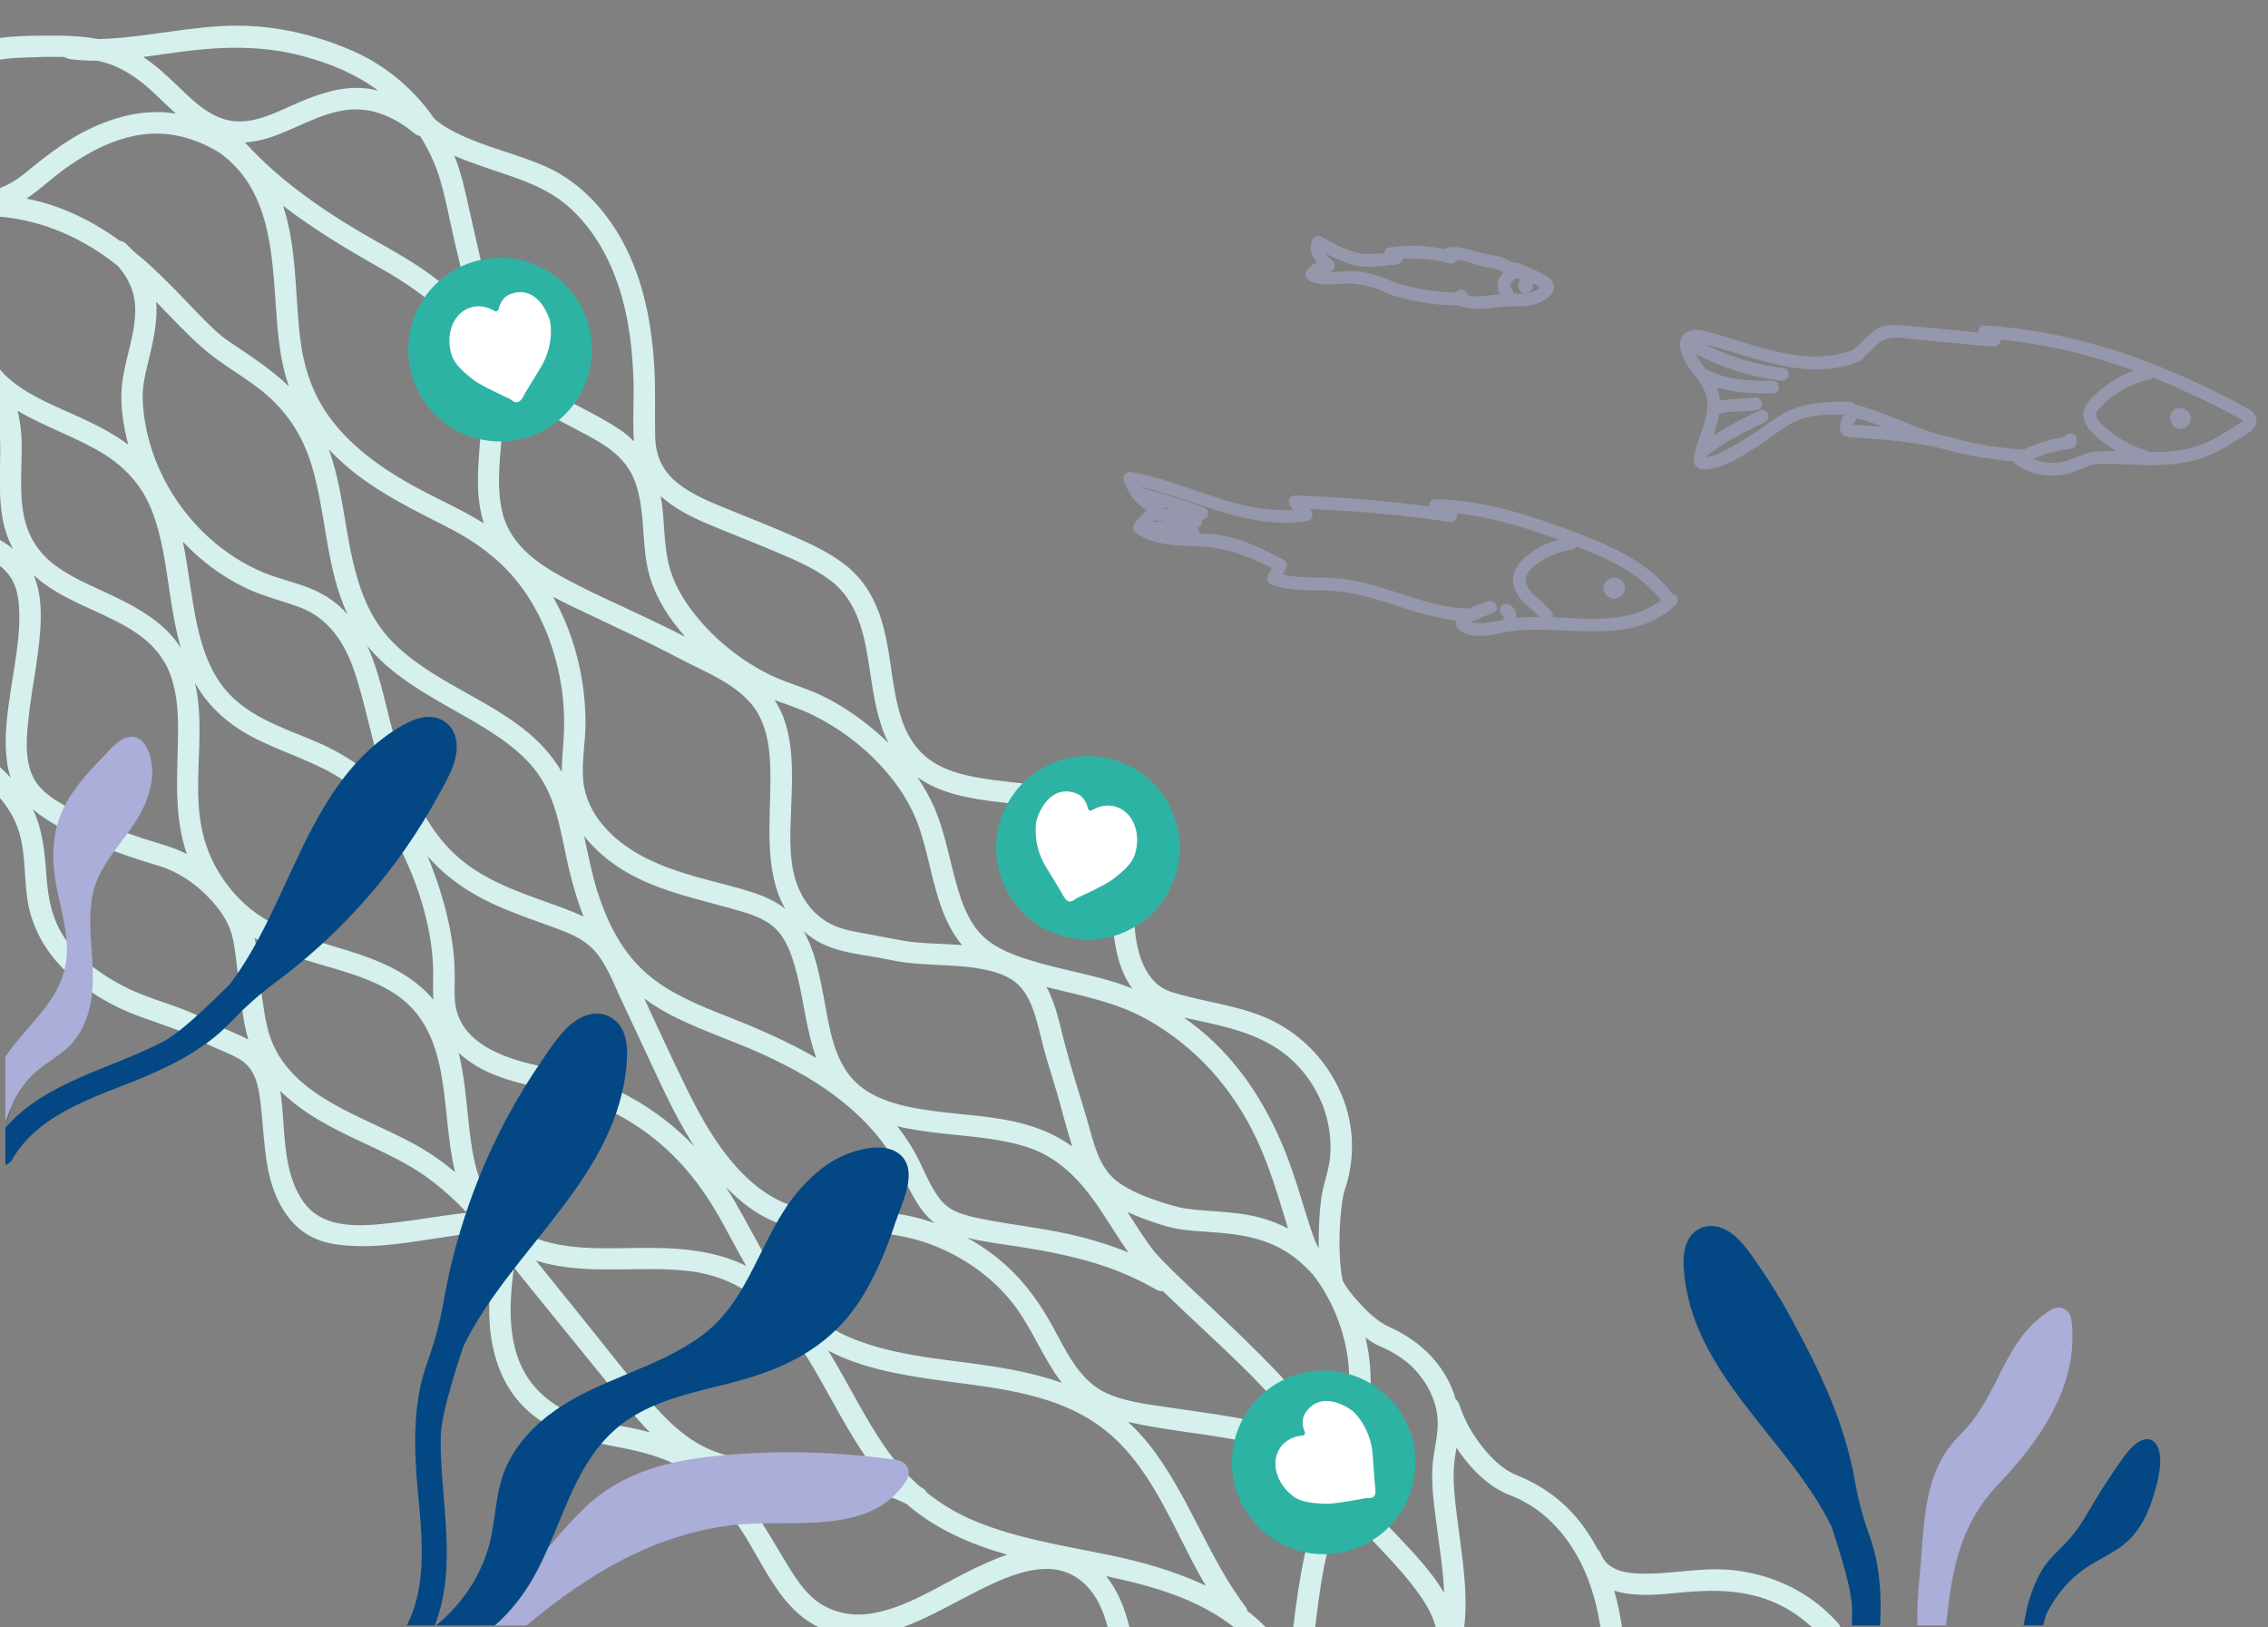 <?xml version="1.0" encoding="UTF-8"?>
<svg id="Calque_1" xmlns="http://www.w3.org/2000/svg" version="1.1" viewBox="0 0 397.903 285.38">
  <rect x="0" y="0" width="397.903" height="285.38" fill="#808080" stroke="none"/>
  <!-- Generator: Adobe Illustrator 29.2.1, SVG Export Plug-In . SVG Version: 2.1.0 Build 116)  -->
  <defs>
    <style>
      .st0 {
        fill: #2db3a4;
      }

      .st1 {
        fill: #034884;
      }

      .st2 {
        fill: #fff;
      }

      .st3 {
        fill: #aaaed8;
      }

      .st4 {
        fill: #d5f0ed;
      }

      .st5 {
        opacity: .5;
      }
    </style>
  </defs>
  <path class="st4" d="M322.493,284.729c-4.7-5.286-11.019-8.414-18.004-9.277-5.755-.711-11.336.768-17.076.542-2.611-.103-5.481-.731-6.551-3.417-.135-.339-.336-.637-.583-.87-.9-1.693-1.937-3.319-3.151-4.849-2.96-3.733-6.711-6.382-11.097-8.145-2.385-.959-4.313-2.897-5.901-4.867-1.771-2.197-3.229-4.741-4.082-7.435-.135-.425-.37-.737-.657-.95-1.6-5.758-6.071-10.246-11.556-12.666-2.341-1.033-4.239-3.021-5.918-4.901-.712-.798-1.333-1.629-1.923-2.509-.131-.232-.256-.469-.392-.698-.017-.058-.038-.114-.052-.172-.077-.335-.174-.843-.205-1.071-.55-4.085-.416-9.34.233-13.27.162-.979.508-1.863.775-2.818.476-1.701.742-3.487.824-5.251.146-3.118-.362-6.316-1.462-9.236-2.259-5.997-6.77-11.051-12.546-13.867-5.617-2.739-11.856-3.145-17.729-5.04-4.12-1.329-5.709-5.94-6.233-9.949-.641-4.902-.22-9.933-1.377-14.77-.551-2.302-1.544-4.498-3.136-6.27-1.815-2.019-4.357-3.157-6.901-3.96-5.909-1.865-12.209-1.62-18.21-3.026-2.729-.64-5.431-1.66-7.528-3.581-2.105-1.928-3.369-4.452-4.161-7.163-1.686-5.771-1.58-11.945-3.631-17.625-1.103-3.056-2.792-5.848-5.283-7.974-2.897-2.472-6.367-4.079-9.824-5.603-3.872-1.706-7.814-3.246-11.732-4.842-2.924-1.191-5.97-2.426-8.469-4.4-2.677-2.115-3.921-4.765-4.005-8.166-.1-4.02.086-8.032-.143-12.053-.431-7.555-1.821-15.137-5.386-21.883-2.993-5.663-7.577-10.728-13.482-13.392-5.161-2.329-10.804-3.461-15.875-5.994-1.389-.694-2.772-1.507-3.926-2.56-.221-.319-.431-.644-.665-.955-3.494-4.661-8.097-8.44-13.438-10.795-5.964-2.629-12.414-4.254-18.942-4.475-7.233-.245-14.378,1.389-21.547,2.071-1.435.136-2.875.232-4.315.258-2.98-.558-6.064-.641-9.076-.609-2.699.029-5.463.044-8.156.415v3.796c1.353-.209,2.722-.31,4.095-.359,2.373-.085,4.802-.18,7.214-.1.308.198.678.324,1.065.376,1.545.207,3.099.279,4.654.27.12.026.243.043.363.07,4.006.919,7.013,3.121,9.945,5.894,1.157,1.094,2.307,2.235,3.507,3.315-.964-.148-1.939-.244-2.927-.261-4.378-.074-8.646,1.195-12.544,3.115-4.171,2.054-7.708,4.931-11.297,7.837-1.301,1.053-2.653,1.822-4.073,2.383v5.01c7.608.673,14.601,3.788,20.613,8.588,1.422,1.579,2.462,3.377,2.898,5.54.448,2.223.138,4.572-.31,6.768-.463,2.268-1.121,4.494-1.54,6.772-.436,2.374-.469,4.673-.184,7.069.212,1.782.562,3.535,1.02,5.253-2.554-1.919-5.458-3.394-8.339-4.727-4.165-1.926-8.699-3.618-12.269-6.58-.692-.574-1.316-1.197-1.888-1.86v12.159c.075,1.574.036,3.159,0,4.755v4.683c.094,2.733.428,5.468,1.427,8.008.252.641.548,1.248.867,1.837-.717-.579-1.491-1.095-2.294-1.571v4.554c.898.731,1.686,1.584,2.225,2.623.773,1.49,1.046,3.219,1.131,4.881.229,4.501-.653,9.002-1.332,13.43-.689,4.494-1.42,9.108-.769,13.65.132.919.347,1.77.628,2.572-.6-.647-1.235-1.264-1.883-1.869v5.433c1.082,1.291,2.024,2.689,2.713,4.244,1.838,4.149,1.439,8.878,2.053,13.28,1.203,8.624,7.459,14.761,14.898,18.673,3.814,2.006,7.915,3.107,11.906,4.664,2.054.801,3.941,1.923,5.941,2.839,1.475.676,3.011,1.244,4.423,2.051,2.896,1.656,3.415,4.71,3.782,7.8.433,3.645.547,7.324,1.186,10.945.628,3.557,1.889,7.008,4.292,9.758,2.068,2.367,4.71,3.595,7.787,4.035,6.698.96,13.554-.514,20.173-1.454,1.818-.258,4.917-1.007,6.637.183.283.332.569.662.849.996.24.528.19,1.065.129,1.644-.022.208-.05.416-.076.624-.008.051-.094.691-.117.854-.555,3.997-1.002,8.024-.586,12.059.518,5.022,2.238,9.894,5.844,13.545,2.126,2.152,4.736,3.706,7.531,4.822,3.438,1.373,7.119,1.849,10.72,2.61,3.832.81,7.58,1.922,10.868,4.116,3.736,2.493,6.56,6.301,9.016,10.002,3.652,5.504,6.369,12.681,12.183,16.332.483.303.967.564,1.451.805h14.836c7.066-2.591,14.036-7.587,20.503-9.469,2.665-.776,5.549-1.145,8.202-.113,2.574,1.001,4.481,3.047,5.691,5.48.655,1.317,1.124,2.694,1.502,4.101h3.811c-.815-3.286-2.047-6.438-4.079-8.942,8.053,1.7,15.989,3.931,22.41,8.942h5.568c-1.001-1.024-2.075-1.972-3.212-2.85-.032-.231-.112-.452-.258-.645-6.748-8.892-10.08-19.86-17.043-28.611-1.113-1.398-2.333-2.696-3.637-3.896,9.115,2.079,18.573,2.28,27.501,5.291,2.191.739,4.294,1.663,6.289,2.832.492,1.568.467,3.325.139,4.965-.706,3.53-2.205,6.849-2.958,10.375-.88,4.119-1.483,8.322-1.968,12.537h3.842c.081-.653.149-1.308.234-1.961.524-4.001,1.035-8.052,2.094-11.953.685-2.522,1.672-4.976,2.264-7.519.917,1.384,2.121,2.591,3.24,3.831,3.077,3.413,6.403,6.626,9.228,10.258,1.567,2.014,3.394,4.628,4.086,7.343h5.006c.721-6.383-.446-12.65-1.222-18.972-.426-3.471-.923-7.026-.456-10.517.089-.665.198-1.328.306-1.991,1.482,2.285,3.294,4.358,5.364,6.009,1.464,1.167,2.982,1.964,4.726,2.622.045.017.09.035.132.052.18.079.359.159.537.243.431.203.855.422,1.271.654,2.16,1.205,3.671,2.417,5.389,4.242,2.248,2.387,3.998,5.24,5.268,8.256,1.267,3.008,2.074,6.18,2.569,9.402h3.786c-.317-2.159-.761-4.297-1.361-6.384,3.07.963,6.715.795,10.005.471,5.654-.556,11.095-.92,16.573.989,3.044,1.061,5.748,2.77,8.094,4.924h5.019c-.079-.234-.208-.465-.402-.684ZM209.864,178.932c6.226,1.36,12.462,2.76,17.179,7.355,4.385,4.272,6.786,10.262,6.338,16.388-.189,2.589-1.24,4.951-1.574,7.508-.299,2.283-.415,4.59-.453,6.891-.01.614-.015,1.228-.011,1.843-.021-.039-.05-.074-.07-.114-.133-.253-.254-.512-.375-.771-.001-.003-.049-.111-.085-.191-.043-.105-.135-.328-.148-.359-.51-1.302-.937-2.634-1.351-3.969-1.04-3.349-2.023-6.714-3.252-10.001-3.284-8.785-8.225-16.902-15.545-22.903-.903-.74-1.837-1.447-2.789-2.129.719.154,1.436.3,2.137.453ZM201.127,178.753c8.697,4.832,15.223,12.231,19.407,21.206,1.598,3.428,2.822,7.013,3.943,10.621.506,1.628.98,3.273,1.504,4.9-1.883-.965-3.891-1.702-5.999-2.172-3.929-.875-7.926-.769-11.888-1.318-1.692-.234-3.655-.899-5.373-1.481-2.224-.754-4.403-1.675-6.345-3.013-3.694-2.546-4.48-7.118-5.674-11.165-1.312-4.45-2.761-8.893-3.933-13.381-.845-3.236-1.522-6.828-3.163-9.827.478.118.958.236,1.427.35,5.545,1.348,11.062,2.482,16.095,5.279ZM79.532,166.759c-.404-3.513-1.201-6.954-2.248-10.329-.661-2.13-1.422-4.243-2.305-6.302,3.589,4.156,8.137,7.031,13.228,9.176,2.804,1.182,5.679,2.178,8.539,3.216,2.679.972,5.47,1.986,7.455,4.126,2.132,2.3,3.293,5.494,4.603,8.294,1.528,3.266,3.056,6.532,4.585,9.798,2.433,5.2,4.782,10.464,7.801,15.36.204.331.417.657.628.984-3.26-3.414-7.057-6.34-11.181-8.611-2.6-1.432-5.352-2.624-8.177-3.534-3.103-1-6.315-1.568-9.476-2.348-5.235-1.293-11.691-3.797-12.977-9.731-.335-1.546-.254-3.156-.234-4.728.023-1.797-.034-3.583-.239-5.37ZM34.21,119.768c2.444,4.42,6.283,7.629,10.806,9.879,5.037,2.506,10.558,4.06,15.258,7.223,4.85,3.263,8.258,8.255,10.695,13.484,2.679,5.75,4.626,12.266,4.989,18.614.12,2.095-.06,4.258.069,6.376-3.784-4.545-9.394-6.884-15.049-8.621-6.808-2.091-13.75-3.771-18.924-9.011-2.531-2.564-4.547-5.692-5.756-9.092-1.268-3.565-1.559-7.266-1.535-11.025.037-5.876.788-12.062-.553-17.827ZM27.401,52.937c2.701,2.785,5.332,5.638,8.26,8.192,3.476,3.033,7.661,5.125,11.151,8.16,4.034,3.508,6.579,7.804,8.041,12.92,2.386,8.35,2.408,17.658,6.13,25.571-1.767-2.046-3.994-3.533-6.494-4.551-2.759-1.124-5.699-1.721-8.443-2.888-9.509-4.043-16.891-12.678-19.748-22.566-.721-2.496-1.166-5.059-1.264-7.657-.081-2.144.38-4.199.879-6.272.853-3.546,1.795-7.259,1.488-10.91ZM84.887,91.794c-4.192-2.623-8.801-4.542-13.124-6.993-5.357-3.037-10.554-6.837-14.156-11.91-2.995-4.218-4.421-8.909-4.999-14.004-.844-7.439-.549-15.586-2.942-22.791,5.263,4.025,10.965,7.496,16.746,10.754,8.678,4.891,17.822,11.645,18.148,22.517.157,5.245-.79,10.452-.708,15.695.037,2.373.37,4.616,1.035,6.731ZM137.777,159.421c-1.537-1.222-3.343-2.071-5.231-2.721-3.37-1.159-6.88-1.905-10.305-2.88-6.124-1.742-12.232-4.098-16.459-9.079-1.845-2.175-3.178-4.899-3.451-7.757-.33-3.456.422-6.951.396-10.417-.046-5.982-1.225-11.973-3.541-17.491-.63-1.502-1.354-2.966-2.153-4.388,2.103,1.116,4.266,2.114,6.33,3.098,5.27,2.513,10.567,4.929,15.728,7.664,4.167,2.208,8.944,3.987,12.247,7.479,3.41,3.604,3.827,8.778,3.831,13.503.007,7.614-1.199,16.404,2.608,22.988ZM142.697,184.046c.158.523.336,1.034.525,1.538-4.94-2.884-10.26-5.18-15.565-7.275-5.203-2.054-10.64-4.207-14.793-8.078-3.992-3.72-6.415-8.701-8.044-13.839-1.01-3.183-1.625-6.482-2.341-9.749,2.087,2.653,4.81,4.854,7.683,6.479,6.071,3.434,12.991,4.714,19.61,6.653,2.605.763,5.274,1.705,7.011,3.907,1.3,1.648,2.054,3.687,2.633,5.68,1.402,4.823,1.826,9.875,3.282,14.685ZM141.001,163.343c.494.432,1.027.847,1.603,1.24,3.953,2.7,9.01,2.773,13.536,3.776,5.281,1.171,10.739.618,16.037,1.595,2.316.427,4.797,1.128,6.522,2.823,1.597,1.57,2.421,3.727,3.049,5.831.7,2.345,1.171,4.751,1.877,7.094.62,2.056,1.263,4.104,1.86,6.167.878,3.032,1.646,6.181,2.634,9.227-3.618-2.636-7.832-4.036-12.291-4.787-5.136-.865-10.373-1.01-15.492-1.983-4.425-.841-9.098-2.428-11.76-6.32-2.627-3.84-3.242-8.819-4.096-13.283-.737-3.851-1.527-7.929-3.48-11.382ZM102.378,160.784c-1.171-.578-2.391-1.067-3.609-1.52-5.762-2.145-11.819-3.926-16.821-7.639-9.063-6.729-11.906-18.572-14.466-28.94-.784-3.177-1.675-6.406-3.042-9.395,5.443,6.614,13.606,10.061,20.759,14.506,3.569,2.218,7.087,4.807,9.463,8.336,3.309,4.916,3.858,10.992,5.235,16.613.663,2.707,1.458,5.421,2.481,8.04ZM98.5,120.492c.446,2.895.557,5.859.402,8.782-.109,2.043-.343,4.068-.354,6.091-1.698-2.865-3.935-5.348-6.618-7.456-7.085-5.566-16.032-8.539-22.573-14.818-7.618-7.313-7.877-18.181-9.904-27.89-.45-2.154-1.016-4.299-1.752-6.377,1.325,1.397,2.744,2.708,4.251,3.908,5.12,4.077,10.866,6.826,16.655,9.791,5.621,2.879,10.418,6.584,13.901,11.916,3.159,4.837,5.115,10.357,5.991,16.054ZM37.014,99.423c2.105,1.585,4.381,2.943,6.787,4.017,2.736,1.222,5.613,1.938,8.427,2.939,5.381,1.914,8.23,6.273,9.987,11.498,1.756,5.221,2.7,10.682,4.368,15.934.624,1.965,1.322,3.919,2.123,5.828-3.493-4.179-7.81-7.154-12.837-9.359-5.066-2.222-10.743-3.93-14.875-7.777-3.585-3.338-5.303-7.925-6.351-12.606-1.074-4.8-1.535-9.944-2.557-14.878,1.516,1.593,3.159,3.073,4.927,4.404ZM119.938,189.851c-2.362-4.876-4.633-9.799-6.915-14.715,1.764,1.294,3.663,2.426,5.671,3.409,4.962,2.428,10.239,4.131,15.257,6.434,4.966,2.279,9.843,4.97,14.091,8.432,4.116,3.354,7.645,7.369,9.998,12.152,1.638,3.33,3.122,6.74,5.932,8.972-1.694-.594-3.426-1.078-5.189-1.409-3.154-.592-6.31-.68-9.51-.629-3.295.052-6.605.117-9.794-.835-4.662-1.392-8.421-4.631-11.453-8.336-3.318-4.055-5.812-8.78-8.087-13.476ZM131.287,211.674c4.725,3.504,10.161,4.646,15.963,4.616,3.247-.017,6.506-.196,9.727.326,2.789.452,5.554,1.243,8.14,2.388,5.129,2.271,9.854,5.833,13.167,10.389,3.029,4.165,4.854,9.069,8.008,13.154-3.998-1.417-8.166-2.273-12.367-2.923-10.089-1.559-21.291-1.913-30.004-7.859-4.707-3.213-7.811-8.047-10.53-12.945-1.982-3.571-3.844-7.199-6.036-10.625,1.216,1.255,2.515,2.43,3.931,3.479ZM164.153,209.253c-1.509-2.357-2.45-5.019-3.836-7.444-.852-1.493-1.847-2.915-2.917-4.273,2.595.632,5.275.978,7.901,1.273,5.03.565,10.167.848,15.012,2.432,5.45,1.782,9.224,5.82,12.394,10.449,1.796,2.623,3.413,5.394,5.259,7.989-3.416-1.381-6.957-2.45-10.566-3.244-4.828-1.062-9.743-1.59-14.591-2.531-1.69-.328-3.471-.694-5.038-1.384-1.617-.712-2.617-1.706-3.617-3.268ZM175.397,140.704c3.044.359,6.105.635,9.099,1.321,2.467.566,5.219,1.331,7.085,3.141,3.102,3.01,3.196,7.97,3.394,11.994.241,4.897.276,10.115,2.625,14.557.301.569.658,1.136,1.055,1.684-.931-.38-1.871-.737-2.83-1.041-5.676-1.797-11.629-2.615-17.234-4.653-2.299-.836-4.613-1.929-6.349-3.693-1.783-1.812-2.892-4.166-3.702-6.548-1.789-5.263-2.451-10.845-4.691-15.963-.797-1.822-1.793-3.545-2.913-5.186,4.148,2.96,9.439,3.795,14.46,4.387ZM161.118,144.745c.905,2.529,1.509,5.153,2.144,7.759,1.124,4.615,2.402,9.566,5.524,13.266-.881-.065-1.754-.114-2.604-.159-2.579-.135-5.194-.175-7.744-.62-2.477-.432-4.943-.946-7.422-1.382-2.122-.373-4.228-.846-6.078-1.996-2.026-1.261-3.618-3.189-4.624-5.34-2.051-4.384-1.69-9.601-1.52-14.303.187-5.156.513-10.618-1.146-15.592-.438-1.313-1.041-2.501-1.756-3.599,2.081.792,4.207,1.454,6.222,2.406,5.595,2.643,10.7,6.683,14.507,11.564,1.88,2.41,3.465,5.113,4.497,7.996ZM123.877,91.778c3.815,1.625,7.697,3.088,11.513,4.709,3.508,1.49,7.228,2.986,10.287,5.305,5.108,3.871,6.09,10.193,6.981,16.138.631,4.208,1.302,8.611,3.221,12.407-1.33-1.295-2.731-2.514-4.189-3.633-2.39-1.834-4.951-3.475-7.676-4.769-3.042-1.444-6.324-2.233-9.334-3.767-5.371-2.738-10.157-6.727-13.697-11.621-1.923-2.658-3.276-5.413-3.893-8.65-.547-2.876-.541-5.819-.862-8.722-.08-.725-.187-1.44-.321-2.146,2.258,2.012,5.092,3.522,7.97,4.748ZM114.153,101.648c1.187,3.675,3.411,7.074,6.066,10.042-2.087-1.053-4.185-2.081-6.278-3.08-5.418-2.587-10.956-4.961-16.192-7.912-4.43-2.498-8.486-5.833-9.66-11.026-1.122-4.963-.206-10.281.109-15.288.183-2.91.17-5.763-.287-8.542.553.796,1.137,1.574,1.789,2.309,1.379,1.556,3.222,2.673,5.003,3.71,2.129,1.238,4.323,2.36,6.498,3.513,4.286,2.273,8.495,4.33,10.244,9.197,1.967,5.476.917,11.532,2.707,17.077ZM85.102,29.355c5.385,1.85,10.84,3.321,15.107,7.305,5.045,4.71,8.01,11.174,9.504,17.827.888,3.958,1.271,7.999,1.421,12.047.133,3.602-.187,7.282.081,10.881-.744-.763-1.578-1.465-2.519-2.094-4.047-2.702-8.586-4.595-12.751-7.101-1.855-1.116-3.313-2.238-4.61-4-1.922-2.61-3.236-5.606-4.254-8.668-2.022-6.082-3.304-12.443-4.725-18.685-.719-3.155-1.342-6.32-2.562-9.33-.032-.079-.07-.154-.102-.232,1.783.788,3.632,1.439,5.411,2.05ZM72.744,23.423c.301.247.624.376.946.426,1.569,2.464,2.795,5.145,3.611,7.97.961,3.329,1.584,6.775,2.367,10.149.681,2.936,1.374,5.869,2.121,8.789.37,1.444.767,2.894,1.206,4.333-2.132-2.633-4.728-4.903-7.45-6.898-4.273-3.132-9.02-5.474-13.541-8.208-4.842-2.929-9.525-6.153-13.795-9.875-1.845-1.608-3.583-3.331-5.244-5.128,1.453-.083,2.912-.371,4.358-.846,4.525-1.486,8.654-4.227,13.453-4.844,4.539-.583,8.525,1.303,11.969,4.131ZM25.146,9.996c2.358-.313,4.705-.68,7.027-.974,7.123-.902,14.024-1.046,21.012.83,4.702,1.263,9.248,3.132,13.145,6.033-.747-.181-1.508-.33-2.298-.406-4.203-.402-8.28,1.032-12.07,2.685-3.807,1.66-8.015,3.972-12.291,2.836-3.463-.919-6.109-3.632-8.615-6.036-1.874-1.797-3.775-3.549-5.911-4.969ZM23.349,44.003c-.406-.443-.83-.873-1.278-1.281-.335-.305-.701-.46-1.063-.499-4.898-3.533-10.348-6.231-16.358-7.384,2.52-1.697,4.749-3.877,7.242-5.605,3.888-2.695,8.249-4.97,12.989-5.629,4.893-.681,9.584.679,13.733,3.25,8.718,6.331,9.114,17.301,9.8,27.1.324,4.628.703,9.415,2.287,13.815-3.105-2.986-6.778-5.359-10.355-7.761-1.101-.739-1.838-1.344-2.934-2.368-1.084-1.012-2.119-2.076-3.147-3.145-2.466-2.562-4.898-5.157-7.514-7.568-1.099-1.013-2.235-1.99-3.401-2.926ZM3.816,78.599c.012-2.244-.208-4.42-.734-6.542,4.638,2.733,10.043,4.558,14.551,7.218,4.025,2.375,7.112,5.614,8.885,9.981,1.921,4.732,2.533,9.903,3.296,14.915.485,3.18,1.016,6.379,1.913,9.467-3.221-5.059-8.829-7.71-14.166-10.175-2.817-1.301-5.737-2.617-8.197-4.539-2.649-2.071-4.368-4.802-5.097-8.089-.886-3.995-.472-8.181-.45-12.236ZM5.128,124.942c.55-4.622,1.519-9.189,1.892-13.833.27-3.358.258-7.084-1.121-10.244.536.492,1.097.964,1.694,1.407,5.045,3.744,11.308,5.319,16.479,8.853,2.648,1.809,4.775,4.285,5.862,7.33,1.24,3.471,1.355,7.181,1.294,10.828-.117,6.976-.728,13.887,1.545,20.517-2.361-1.238-4.942-1.846-7.467-2.666-3.755-1.219-7.477-2.593-11.027-4.328-2.954-1.443-6.799-3.359-8.328-6.224-1.823-3.415-1.26-7.963-.823-11.64ZM39.08,180.28c-1.99-.931-3.889-2.005-5.929-2.835-3.92-1.596-8.003-2.609-11.762-4.609-3.531-1.879-6.892-4.261-9.388-7.425-2.755-3.492-3.553-7.513-3.862-11.854-.286-4.009-.626-7.978-2.376-11.612.381.327.78.646,1.205.954,3.434,2.493,7.44,4.206,11.373,5.742,3.005,1.174,6.068,2.204,9.163,3.112,3.868,1.134,7.136,3.421,9.813,6.429,1.688,1.897,3.086,4.115,3.57,6.635.577,3.001.815,6.07,1.198,9.098.353,2.796.66,5.706,1.479,8.423-1.444-.787-2.996-1.363-4.483-2.06ZM46.835,179.909c-.699-3.16-1.037-6.386-1.42-9.596-.224-1.88-.358-3.876-.726-5.789,1.287.799,2.636,1.507,4.041,2.105,6.4,2.723,13.608,3.6,19.661,7.122,11.308,6.58,8.712,20.689,11.453,31.852-1.811-1.522-3.725-2.921-5.774-4.142-9.647-5.746-24.432-8.874-27.236-21.552ZM79.906,212.951c-3.212.416-6.404.971-9.62,1.356-5.557.664-13.074,1.828-16.891-3.297-4.076-5.472-3.221-13.187-4.217-19.662,4.002,3.976,9.116,6.553,14.186,8.921,3.05,1.424,6.121,2.825,9.008,4.565,2.761,1.663,5.26,3.671,7.582,5.901.678.652,1.339,1.321,1.991,1.999-.684.051-1.368.13-2.039.217ZM82.241,197.069c-.453-4.094-.763-8.366-1.775-12.413.323.3.654.593,1.001.868,5.189,4.111,11.77,4.767,17.955,6.441,5.588,1.512,10.901,4.178,15.419,7.807,4.597,3.692,8.187,8.198,11.113,13.293,1.7,2.96,3.249,6.012,4.948,8.971-6.172-3.077-13.229-3.254-20.121-3.133-7.197.126-15.69.395-21.615-4.437-5.173-4.218-6.233-11.149-6.924-17.397ZM111.64,250.647c-3.618-.792-7.346-1.232-10.826-2.553-4.789-1.819-8.517-5.493-10.082-10.315-1.325-4.083-1.33-8.354-.892-12.684.045-.446.096-.892.15-1.337.024-.197.049-.393.074-.59.013-.109.028-.217.042-.326.001-.009.002-.011.003-.018.001-.009.002-.014.004-.032.021-.154.042-.309.063-.463.934,1.162,1.866,2.325,2.803,3.479,4.647,5.724,9.293,11.448,13.94,17.172,2.271,2.798,4.551,5.675,7.104,8.251-.791-.212-1.586-.409-2.383-.583ZM122.183,253.042c-2.676-1.617-4.949-3.781-7.044-6.083-4.703-5.167-8.936-10.804-13.338-16.227-2.595-3.197-5.166-6.417-7.763-9.616.738.231,1.485.437,2.24.606,8.076,1.803,16.319.289,24.465,1.203,6.922.776,12.48,4.193,16.85,9.501,3.932,4.775,6.735,10.404,9.779,15.755,1.912,3.362,3.933,6.738,6.299,9.83-7.843-1.615-16.344-.646-24.155-2.246-2.588-.53-5.065-1.353-7.334-2.724ZM170.292,275.432c-5.688,2.776-11.487,6.758-17.881,7.644-2.902.402-6.011-.204-8.48-1.796-2.477-1.597-4.156-4.164-5.669-6.628-3.193-5.201-6.238-10.87-10.459-15.375,8.098,1.916,16.997.794,25.11,2.448,2.136.435,4.195,1.088,6.13,2.071,5.061,4.407,11.26,7.077,17.669,8.892-2.245.761-4.416,1.766-6.421,2.744ZM210.893,277.014c.214.376.436.747.656,1.119-5.488-2.62-11.572-4.283-17.319-5.457-7.699-1.572-15.577-2.788-22.897-5.761-3.236-1.314-6.159-3.046-8.776-5.158-.145-.291-.377-.557-.733-.762-.119-.069-.243-.122-.363-.189-2.178-1.912-4.144-4.086-5.872-6.532-3.811-5.394-6.757-11.614-10.267-17.365.856.444,1.729.866,2.634,1.241,4.75,1.964,9.827,2.926,14.889,3.68,10.226,1.522,21.544,2.052,30.195,8.378,8.844,6.467,12.626,17.627,17.852,26.805ZM204.607,246.799c-3.637-.555-7.82-1.03-11.048-2.725-4.37-2.294-6.611-7.271-8.865-11.396-2.662-4.872-5.9-9.113-10.328-12.519-1.49-1.146-3.077-2.169-4.725-3.081,2.798.731,5.727,1.067,8.554,1.506,5.442.846,10.863,1.862,16.074,3.686,2.978,1.042,5.83,2.359,8.568,3.925.399.228.79.295,1.149.248,1.86,1.808,3.765,3.572,5.65,5.35,6.646,6.271,13.702,12.624,19.063,20.098-7.597-3.063-16.073-3.869-24.091-5.093ZM234.865,252.826c-.117.387-.23.778-.338,1.173-1.569-2.886-3.602-5.514-5.712-8.029-3.294-3.926-6.904-7.583-10.572-11.158-3.374-3.287-6.83-6.488-10.238-9.739-1.34-1.278-2.676-2.562-3.962-3.895-.473-.49-.94-.985-1.387-1.498-.193-.221-.382-.446-.566-.675-.268-.36-.526-.728-.783-1.096-1.204-1.726-2.338-3.522-3.489-5.31.895.413,1.805.784,2.703,1.116,1.949.722,3.994,1.448,6.044,1.819,1.76.319,3.554.416,5.336.536,4.162.279,8.411.723,12.197,2.615,2.378,1.189,4.395,2.817,6.161,4.798.032.036.066.059.099.091.024.033.044.069.069.101.722.924,1.374,1.897,1.973,2.901.191.405.411.795.658,1.178,1.647,3.078,2.76,6.442,3.313,9.889.838,5.23.007,10.175-1.506,15.183ZM243.71,267.837c-1.641-1.745-3.443-3.474-4.889-5.383-1.892-2.5-1.286-5.376-.462-8.171.812-2.755,1.582-5.43,1.914-8.293.321-2.773.25-5.562-.124-8.325-.141-1.042-.346-2.065-.579-3.08.302.225.595.464.906.672,1.072.717,2.302,1.125,3.434,1.736,1.482.8,2.852,1.762,4.044,2.955,2.219,2.219,3.925,5.413,4.234,8.566.256,2.602-.482,5.178-.777,7.744-.406,3.527.111,7.113.55,10.615.407,3.249.933,6.487,1.227,9.749.083.922.132,1.843.163,2.764-2.564-4.368-6.592-8.307-9.641-11.549ZM265.765,262.623c.122.05.167.073,0,0h0Z"/>
  <path class="st3" d="M128.631,267.493c-14.065,1.668-25.576,8.688-36.246,17.613h-7.957c6.369-6.385,11.343-13.924,17.757-20.255,6.981-6.89,15.674-8.821,25.158-9.644,10.028-.871,20.118-.556,30.076.894,1.762.256,2.536,2.105,1.607,3.579-6.296,9.982-20.555,6.647-30.394,7.814Z"/>
  <path class="st1" d="M150.98,227.944c-4.846,7.603-12.033,11.59-20.494,13.999-7.673,2.185-16.27,3.301-22.49,8.736-8.426,7.363-9.835,19.612-15.996,28.558-1.471,2.137-3.219,4.141-5.177,5.868h-10.327c4.266-3.465,7.528-8.108,9.154-13.5,1.383-4.588,1.122-9.552,3.024-14.007,1.816-4.253,5.097-7.688,8.854-10.305,7.916-5.513,17.819-7.295,25.574-13.015,8.441-6.225,10.181-17.065,16.575-24.885,2.386-2.917,5.349-5.569,8.898-6.962,2.861-1.123,7.652-2.173,9.898.671,2.351,2.977-.292,8.059-1.288,11.057-1.59,4.787-3.485,9.516-6.205,13.785Z"/>
  <path class="st1" d="M81.267,236.189c-.04.375-3.893,11.149-3.948,15.895-.128,10.983,3.064,22.668-1.057,33.021h-4.908c4.393-8.521,2.103-18.943,1.603-28.122-.284-5.208-.156-10.363,1.206-15.428.262-.975.568-1.937.91-2.886,1.223-3.39,2.135-6.882,2.761-10.431,2.036-11.547,5.922-22.71,11.575-33.026,1.749-3.192,3.655-6.297,5.727-9.29,1.671-2.415,3.369-5.183,5.84-6.876,1.881-1.288,4.285-1.782,6.316-.522,2.525,1.567,2.871,4.712,2.697,7.418-1.313,20.423-20.315,32.989-28.721,50.246Z"/>
  <path class="st3" d="M16.158,157.376c-1.01,5.853.742,11.803-.11,17.688-.405,2.793-1.392,5.55-3.234,7.725-1.93,2.279-4.738,3.506-6.884,5.535-2.006,1.896-3.469,4.23-4.353,6.77l-.624,1.444v-11.197c3.396-5.066,8.769-9.055,10.338-15.111,1.278-4.929-.481-9.975-1.396-14.807-1.009-5.328-.796-10.39,2.055-15.16,1.601-2.678,3.684-5.029,5.883-7.227,1.377-1.377,3.448-4.237,5.738-3.763,2.187.452,2.932,3.383,3.103,5.27.213,2.341-.431,4.706-1.38,6.826-2.544,5.683-8.037,9.636-9.137,16.007Z"/>
  <g>
    <path class="st1" d="M.953,197.801c.241-1.178.56-2.337.954-3.47l-.954,3.47Z"/>
    <path class="st1" d="M76.738,139.822c-1.647,3.009-3.458,5.925-5.409,8.746-6.304,9.117-14.068,17.103-22.936,23.693-2.726,2.025-5.282,4.268-7.622,6.729-.655.689-1.336,1.352-2.047,1.985-3.691,3.286-7.98,5.569-12.488,7.529-8.504,3.697-19.078,6.264-24.075,14.837-.289.497-.727.83-1.21.996v-6.535c6.968-8.02,18.287-10.253,27.571-15.041,3.974-2.05,11.424-9.844,11.723-10.036,10.99-14.366,13.553-35.678,30.204-45.406,2.206-1.289,5.002-2.325,7.388-.859,1.919,1.179,2.518,3.412,2.227,5.54-.382,2.796-1.998,5.394-3.327,7.822Z"/>
  </g>
  <g>
    <circle class="st0" cx="190.879" cy="148.708" r="16.102"/>
    <g>
      <circle class="st0" cx="87.731" cy="61.324" r="16.102"/>
      <path class="st2" d="M96.426,56.065c-1.081-3.208-3.477-5.795-6.901-4.482-1.036.398-1.767,1.363-2.069,2.693-.066.289-.399.439-.653.286-1.355-.819-2.907-1.082-4.356-.594-2.979,1.004-4.392,4.789-3.156,8.455.518,1.538,2.067,2.914,4.024,4.383,1.235.927,6.157,3.167,6.157,3.167,1.352,1.151,1.904.496,2.693-1.095,0,0,1.462-2.393,2.673-4.385,1.2-1.972,1.857-4.239,1.817-6.547-.013-.744-.076-1.43-.228-1.882Z"/>
    </g>
    <path class="st2" d="M181.923,143.637c1.081-3.208,3.477-5.795,6.901-4.482,1.036.398,1.767,1.363,2.069,2.693.066.289.399.439.653.286,1.355-.819,2.907-1.082,4.356-.594,2.979,1.004,4.392,4.789,3.156,8.455-.518,1.538-2.067,2.914-4.024,4.383-1.235.927-6.157,3.167-6.157,3.167-1.352,1.151-1.904.496-2.693-1.095,0,0-1.462-2.393-2.673-4.385-1.2-1.972-1.857-4.239-1.817-6.547.013-.744.076-1.43.228-1.882Z"/>
    <circle class="st0" cx="232.231" cy="256.503" r="16.102"/>
    <path class="st2" d="M237.241,247.442c-2.736-1.98-6.182-2.695-8.203.355-.612.923-.646,2.131-.121,3.387.114.273-.07.588-.365.61-1.575.119-2.989.804-3.884,2.04-1.839,2.541-.795,6.435,2.332,8.698,1.312.949,3.368,1.171,5.809,1.231,1.54.038,6.837-.992,6.837-.992,1.765.152,1.834-.7,1.554-2.449,0,0-.198-2.791-.368-5.111-.168-2.297-.946-4.519-2.315-6.372-.441-.597-.89-1.118-1.276-1.397Z"/>
  </g>
  <path class="st3" d="M341.409,285.105c1.022-9.143,2.132-17.364,9.183-24.763,6.835-7.173,14.333-17.196,12.818-28.9-.224-1.728-1.999-2.658-3.52-1.732-8.595,5.233-8.865,14.925-16.034,21.99-6.78,6.682-6.169,15.969-7.153,25.728-.304,3.019-.355,5.442-.323,7.677h5.029Z"/>
  <path class="st1" d="M358.431,285.105c.373-1.257.605-2.038.619-2.092,7.137-13.514,15.571-6.406,19.474-23.258.517-2.233.83-4.883-.253-6.437-.87-1.25-2.213-1.079-3.405-.195-1.566,1.161-2.895,3.294-4.154,5.136-1.561,2.283-3.052,4.675-4.474,7.155-4.597,8.016-7.438,6.107-10.325,15.507-.236.769-.551,2.302-.907,4.183h3.425Z"/>
  <path class="st1" d="M321.369,267.849c.036.339,3.521,10.083,3.57,14.374.011.955-.013,1.917-.048,2.882h4.966c.214-4.505.062-8.965-1.117-13.35-.237-.882-.514-1.752-.823-2.61-1.106-3.066-1.931-6.224-2.497-9.433-1.841-10.443-6.302-19.592-11.414-28.922-1.582-2.887-3.306-5.695-5.179-8.402-1.512-2.184-3.047-4.688-5.281-6.218-1.701-1.165-3.875-1.611-5.712-.472-2.283,1.417-2.596,4.261-2.439,6.709,1.188,18.47,18.373,29.834,25.974,45.441Z"/>
  <g class="st5">
    <path class="st3" d="M243.184,51.418c-.182-.064-.32-.168-.44-.287-2.226-.97-4.617-1.468-7.053-1.375-2.145.082-4.174.51-6.118-.656-.502-.301-.738-1.019-.404-1.534.485-.748,1.112-1.202,1.829-1.518-.843-1.092-1.329-2.348-.841-3.835.231-.705.982-1.042,1.649-.682,2.01,1.085,4.136,2.274,6.369,2.816,1.514.367,3.112.238,4.684.047.054-.458.326-.895.794-.968,3.274-.505,6.529-.403,9.742.273.121-.104.253-.2.426-.236,2.185-.459,4.012.386,6.088.92,1.226.315,2.514.353,3.707.793.686.253,1.306.631,1.943.97.215-.091.447-.133.672-.049,1.228.458,2.437.969,3.613,1.547.88.433,2.013.875,2.518,1.777,1.237,2.211-2.054,3.835-3.731,4.133-1.123.2-2.253.177-3.388.172-1.112-.005-2.202.097-3.304.239-2.05.263-4.093.374-6.024-.38-4.348-.013-8.627-.729-12.733-2.166ZM264.95,49.907c.019-.046.038-.092.057-.137-.009.022-.035.08-.057.137ZM267.673,49.193c.143.02.287.038.416.112-.082-.034-.164-.068-.246-.102-.053-.007-.105-.014-.157-.02-.005.003-.008.007-.013.01ZM266.663,51.486c.799-.013,1.595-.075,2.354-.345.317-.113.638-.269.908-.472.098-.074.183-.167.273-.255-.202-.125-.476-.318-.511-.337-.274-.145-.553-.281-.83-.419.044.129.072.259.084.415.001.014.001.026-0.0.04-.002.024-.013.234-.048.33-.036.097-.065.157-.096.223-.02.048-.039.095-.059.143-.03.057-.086.088-.125.136-.023.027-.031.046-.059.077-.01.011-.021.02-.033.029-.003.002-.02.016-.026.021-.022.017-.033.047-.058.062-.031.03-.073.04-.109.062-.026.018-.055.041-.077.052-.003.001-.005.002-.007.003-.003.001-.005.002-.008.003-.014.006-.027.011-.041.017-.003.001-.005.003-.007.004-.002.001-.004 0-.006.001l-.211.085c-.008.003-.017.006-.025.009-.106.029-.217.038-.327.044-.009.001-.018 0-.026-0-.102-.008-.204-.02-.304-.039-.009-.002-.017-.004-.026-.007-.003-.001-.007-.003-.01-.004-.093-.039-.185-.077-.278-.116-.003-.001-.007-.003-.01-.004-.136-.073-.245-.173-.325-.301-.055-.061-.076-.142-.11-.215-.007-.011-.021-.026-.027-.035-.007-.01-.013-.02-.018-.031-.019-.046-.038-.092-.056-.138-.02-.046-.038-.092-.056-.138-.002-.005-.003-.01-.005-.016-.027-.103-.035-.211-.043-.317-.001-.011-0-.022 0-.033.008-.102.012-.218.044-.32.076-.242.154-.378.328-.563.003-.004.007-.007.011-.01.04-.03.08-.06.12-.09.039-.032.079-.062.121-.09.043-.026.093-.039.141-.058.007-.003.014-.006.021-.009l-0-0c-.007.003-.014.006-.021.009-.037.017-.076.028-.112.045.044-.018.089-.036.133-.054-.003-.001-.007-.003-.01-.004-.192.074-.405.112-.657.048-.142-.036-.259-.105-.394-.15-.008.005-.015.01-.023.015-.035.023-.079.057-.122.085-.013.01-.025.019-.037.029-.063.051-.125.104-.186.158-.193.172-.363.365-.53.562-.078.112-.151.227-.211.349-.001.024-.002.047-.001.071-0.0.001.001.011.001.015.019.076.037.151.063.225.002.005.001.001.003.006.033.071.069.141.107.21.079.146.167.288.255.43.103.165.13.359.126.555.391.003.782.009,1.173.003ZM263.173,51.594c-.417-.794-.645-1.651-.277-2.538.203-.488.527-.927.909-1.315-.025-.013-.047-.025-.071-.037-1.093-.571-2.197-.715-3.391-.935-1.526-.281-3.099-1.076-4.677-1.199-.215.46-.689.798-1.263.641-2.718-.745-5.498-1.009-8.286-.804-.122.476-.544.909-1.082.967-2.457.266-4.99.748-7.433.141-1.722-.428-3.396-1.2-5.006-2.031.327.499.819.935,1.263,1.339.599.546.298,1.721-.517,1.868-.1.018-.204.037-.306.055,1.617.061,3.397-.31,4.864-.173,2.246.211,4.357.833,6.396,1.787.05.023.078.059.121.087,3.546,1.17,7.192,1.798,10.925,1.867.077-.07.155-.14.232-.21.756-.683,1.751-.076,1.893.679,1.233.296,2.566.172,3.81.02.631-.077,1.263-.146,1.896-.211Z"/>
    <path class="st3" d="M296.433,58.042c.868-.285,1.842-.165,2.714.029,1.765.392,3.5.985,5.225,1.522,6.652,2.072,13.848,4.341,20.669,1.804.054-.055.09-.117.161-.165,1.554-1.061,2.562-2.785,4.257-3.646,1.384-.703,2.773-.611,4.29-.496,4.468.338,8.93.802,13.391,1.242-.078-.626.239-1.316.984-1.268,16.665,1.064,31.879,6.735,46.422,14.681.167.091.288.206.38.333.168.074.329.179.462.356,1.801,2.393-1.493,3.864-3.149,4.904-2.567,1.614-5.251,3.058-8.253,3.647-2.585.507-5.254.664-7.884.589-2.359-.068-4.732-.286-7.092-.154-.074.004-.13-.021-.197-.029-.036-.003-.066.01-.103.003-1.193-.199-2.358.336-3.433.791-1.26.533-2.494.989-3.86,1.166-2.67.347-5.488-.332-7.708-1.849-.2-.137-.339-.338-.442-.555-4.508-.398-8.966-1.187-13.312-2.467-3.021-.634-6.107-1.026-9.153-1.335-2.07-.21-4.138-.304-6.213-.419-2.343-.13-2.01-2.416-1.063-3.998-2.565-.072-5.178-.052-7.611.824-2.799,1.008-5.128,3.166-7.613,4.75-2.417,1.541-5.082,3.33-7.937,3.897-.889.177-2.09.382-2.788-.376-.755-.82-.303-2.143-.062-3.077.598-2.32,1.852-4.738,2.013-7.189 0-.007.001-.014.002-.021.031-.492.034-.985-.04-1.479-.389-2.625-2.655-4.443-3.863-6.682-.947-1.754-1.67-4.518.807-5.331ZM388.045,77.182c1.084-.56,2.128-1.193,3.159-1.845.477-.302.948-.614,1.429-.909.17-.104.348-.198.515-.307.239-.157.44-.217.391-.381-.015-.007-.028-.005-.043-.013-5.178-2.829-10.455-5.371-15.856-7.518-.125.16-.294.297-.558.358-1.843.428-3.592,1.126-5.2,2.128-.789.492-1.547,1.043-2.239,1.664-.368.33-.722.675-1.061,1.036-.279.297-.694.653-.799,1.065-.176.696.46,1.432.909,1.892.729.747,1.57,1.415,2.425,2.01,1.706,1.185,3.599,2.111,5.581,2.728.138.043.245.115.347.189,1.188.016,2.377.007,3.568-.095,2.621-.224,5.084-.789,7.432-2.001ZM330.406,74.905c-1.502-.583-3.019-1.115-4.566-1.544-.321.348-.463.698-.742,1.109-.002.011-.005.022-.008.033.856.032,1.712.08,2.566.139.919.064,1.833.176,2.75.262ZM298.536,63.752c.244.34.496.677.746,1.015.078.023.152.026.233.068,3.512,1.856,7.559,1.973,11.444,1.94,1.442-.012,1.56,2.229.115,2.241-3.314.028-6.715-.088-9.879-1.08.046.112.107.215.148.33.23.653.33,1.322.38,1.994,2.054-.358,4.148-.275,6.228-.543.583-.075,1.174.489,1.178,1.063.004.647-.439,1.098-1.063,1.178-1.219.157-2.443.173-3.669.228-1.014.045-1.874.163-2.763.374-.085.555-.198,1.107-.345,1.65-.199.732-.443,1.45-.688,2.168,2.516-1.647,5.258-2.996,7.937-4.299.544-.265,1.197-.209,1.548.343.297.465.205,1.282-.343,1.549-3.544,1.723-7.202,3.524-10.296,5.995-.01.008-.023.007-.033.014-.009.063.003.109-.002.168,1.017.038,2.625-.841,3.295-1.182,1.104-.562,2.178-1.196,3.236-1.84,2.033-1.238,3.925-2.667,5.912-3.972,3.924-2.578,8.189-2.788,12.753-2.637.384.013.666.187.857.429,4.804,1.189,9.223,3.573,13.942,5.043.428.133.865.237,1.295.362,1.324.281,2.64.595,3.926,1.0.009.003.013.009.022.012,3.377.757,6.805,1.278,10.261,1.502.028.002.048.017.075.02,2.293-1.116,4.722-1.875,7.247-2.265.497-.896,2.12-.815,2.09.419-.004.164-.008.328-.012.493-.016.638-.422,1.102-1.063,1.178-2.264.268-4.471.885-6.547,1.812,1.65.651,3.458.866,5.219.478,2.4-.529,4.432-2.093,6.962-1.821.003-0.0.005-.002.008-.002.827-.046,1.652-.045,2.477-.038-.666-.388-1.32-.798-1.949-1.256-1.714-1.246-4.046-3.037-3.89-5.413.084-1.283,1.012-2.236,1.883-3.092.826-.812,1.73-1.555,2.688-2.205,1.336-.906,2.798-1.626,4.323-2.161-7.522-2.738-15.303-4.649-23.417-5.436.043.653-.68,1.299-1.394,1.232-4.36-.409-8.721-.817-13.081-1.226-2.467-.231-5.029-.993-7.088.757-.9.765-1.625,1.642-2.531,2.381-.103.264-.307.497-.634.632-9.124,3.759-18.305-.724-27.162-2.974,4.347,2.18,9.003,3.625,13.851,4.202,1.432.171.938,2.36-.484,2.19-5.245-.624-10.325-2.257-15.002-4.702.295.594.682,1.163,1.053,1.682Z"/>
    <path class="st3" d="M380.889,72.519c.011-.025.022-.049.036-.072.063-.104.137-.21.216-.303.099-.116.224-.215.352-.298.257-.166.559-.26.863-.282.506-.037,1.03.172,1.397.514.232.216.363.442.487.726.079.181.124.393.116.59-.011.31-.057.616-.223.888-.077.127-.161.254-.264.362-.023.024-.047.046-.073.067-.092.079-.183.164-.284.231-.265.176-.544.251-.854.293-.304.041-.622-.045-.896-.168-.273-.123-.489-.345-.66-.585-.174-.243-.24-.513-.287-.799-.005-.017-.023-.027-.027-.045-.028-.116-.064-.268-.059-.399.013-.3.039-.44.16-.721Z"/>
    <path class="st3" d="M197.13,84.166c-.271-.869.592-1.505,1.372-1.37,9.518,1.645,18.586,7.333,28.415,6.637-.177-.204-.354-.407-.531-.611-.602-.693-.214-1.937.801-1.906,7.904.242,15.776.9,23.613,1.912-.107-.625.218-1.281,1.039-1.266,8.008.148,15.626,2.485,23.074,5.258,6.845,2.549,13.957,5.334,18.518,11.332.765.171,1.346,1.166.611,1.883-6.231,6.074-15.327,4.606-23.203,4.419-2.222-.053-4.437.022-6.626.428-1.98.367-4.003.906-6.027.548-1.286-.227-3.113-.997-2.708-2.597-5.106-.555-9.863-2.505-14.803-3.926-2.963-.852-5.908-1.344-8.993-1.354-2.936-.009-5.767.05-8.549-1.014-.693-.265-1.05-.955-.682-1.649.224-.422.448-.844.672-1.266-4.247-2.127-8.306-3.682-13.176-3.827-3.746-.111-7.428-.088-10.634-2.298-.655-.452-.694-1.174-.219-1.771.644-.81,1.341-1.537,2.073-2.236-1.955-1.23-3.316-3.017-4.037-5.326ZM202.774,91.296c-.068-.006-.132-.033-.199-.049-.084.082-.178.158-.261.241.786-.002,1.572.03,2.357.07-.633-.092-1.269-.211-1.897-.262ZM204.155,89.237c.437.052.875.106,1.31.175-.445-.141-.895-.269-1.342-.405.017.079.03.15.032.231ZM291.43,105.264c-3.81-4.714-9.277-7.293-14.848-9.429-.14.278-.376.503-.689.548-1.521.222-2.992.665-4.356,1.38-1.279.67-2.777,1.6-3.542,2.863-.732,1.209-.058,2.439.81,3.366,1.152,1.229,2.54,2.137,3.518,3.536.155.221.17.493.112.752.469.019.937.033,1.406.058,5.896.313,12.704.756,17.589-3.075ZM213.515,93.787c4.192.542,7.99,2.468,11.7,4.383.554.286.676,1.02.404,1.534-.185.348-.37.696-.554,1.045,2.453.617,4.953.52,7.508.569,2.654.051,5.246.487,7.807,1.178,5.716,1.541,11.158,4.075,17.165,4.243.023.001.038.012.06.014,1.143-.547,2.469-.907,3.328-1.267,1.315-.55,2.436,1.396,1.103,1.954-.992.415-1.983.83-2.975,1.246-.265.111-.972.274-1.141.503.124-.168.366-.017.7.04,1.678.287,3.382-.21,5.023-.514.047-.009.094-.011.141-.019-.03-.156-.034-.316.014-.471.003-.01.004-.02.007-.029 0-.021 0-.043-0-.064-.004-.019-.009-.037-.014-.056-.009-.016-.017-.032-.027-.048-.023-.025-.046-.051-.072-.074-.124-.071-.229-.162-.304-.282-.097-.109-.162-.236-.195-.382-.043-.143-.05-.286-.019-.429.007-.151.051-.291.134-.422.157-.244.391-.456.683-.52.294-.064.583-.033.85.116.151.084.286.198.419.307.056.046.108.098.156.153.11.129.215.265.302.41.063.105.106.216.152.329.046.113.092.223.119.342.036.161.056.327.067.492.005.076.003.152-.006.227-.003.03-.011.059-.015.089,1.326-.129,2.656-.164,3.989-.157-1.052-1.261-2.51-2.148-3.493-3.486-1.102-1.499-1.483-3.343-.586-5.044.861-1.634,2.632-2.863,4.212-3.737,1.039-.575,2.158-.978,3.302-1.298-.019-.007-.039-.014-.058-.021-5.779-2.123-11.672-3.939-17.779-4.581.232.714-.482,1.594-1.372,1.465-8.127-1.183-16.3-1.914-24.502-2.251.069.079.138.159.207.238.501.577.376,1.726-.517,1.869-10.335,1.644-19.483-3.717-29.269-5.959.031.049.07.091.102.139,3.67.97,7.294,2.105,10.859,3.409.568.208.963.749.797,1.372-.122.46-.608.835-1.101.822.076.202.112.418.042.64-.124.395-.46.708-.855.801.125.13.239.274.326.445.086.17.115.354.117.536,1.03.027,2.056.071,3.062.201Z"/>
    <path class="st3" d="M282.38,101.508c.112-.047.225-.099.341-.134.032-.009.064-.017.097-.023.126-.022.256-.042.383-.049.155-.008.316.021.467.048.033.006.065.014.096.024.125.041.252.095.37.153.295.146.511.396.693.661.181.264.257.588.278.902.02.303-.071.673-.243.925-.069.101-.149.208-.235.297-.082.085-.212.17-.291.226-.008.006-.018.007-.026.012l-0.0 0c-.104.086-.243.203-.377.265-.273.125-.564.226-.87.196-.252-.025-.367-.047-.585-.138-.073-.03-.151-.058-.22-.098-.109-.064-.226-.165-.313-.236-.048-.039-.091-.081-.13-.129-.097-.119-.205-.248-.273-.389-.135-.28-.228-.573-.221-.888.004-.151.02-.306.062-.452.035-.121.091-.239.142-.353.016-.036.034-.071.056-.104.181-.279.412-.515.707-.674.029-.016.06-.029.09-.042Z"/>
  </g>
</svg>